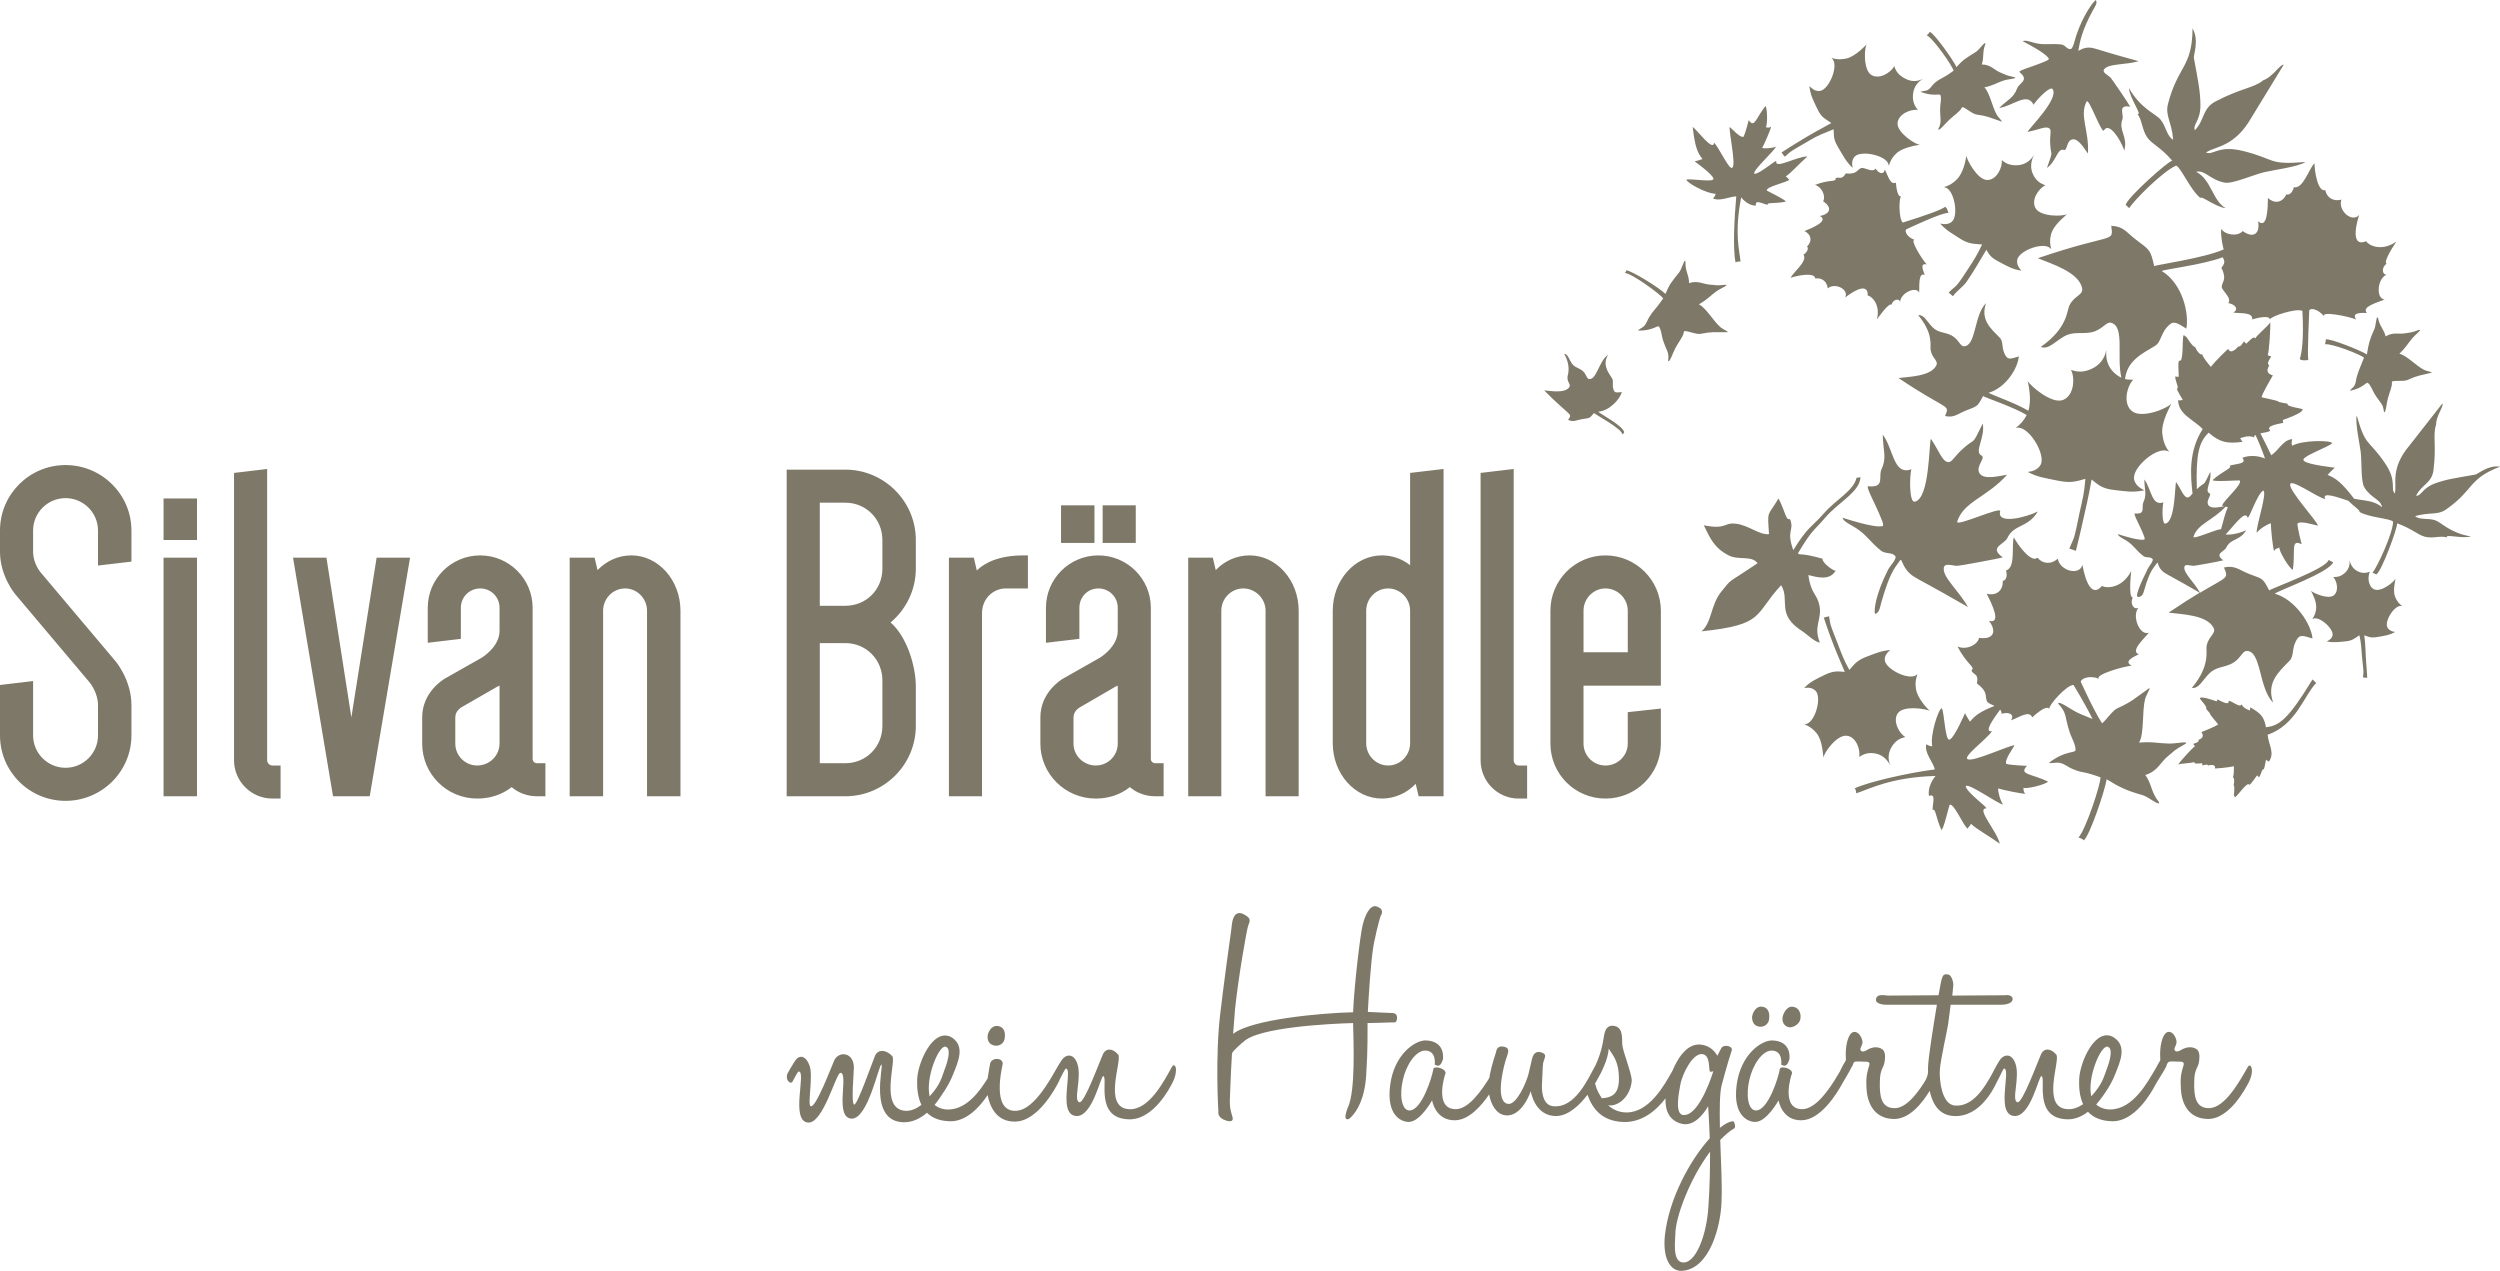 <?xml version="1.0" encoding="UTF-8" standalone="no"?>
<!-- Created with Inkscape (http://www.inkscape.org/) -->

<svg
     xmlns:dc="http://purl.org/dc/elements/1.1/"
     xmlns:cc="http://creativecommons.org/ns#"
     xmlns:rdf="http://www.w3.org/1999/02/22-rdf-syntax-ns#"
     xmlns:svg="http://www.w3.org/2000/svg"
     xmlns="http://www.w3.org/2000/svg"
     version="1.1"
     width="240"
     height="122"
     id="svg3573">
    <defs
         id="defs3575" />
    <g
         transform="translate(0,-930.362)"
         id="layer1">
        <path
             d="m 201.201,930.362 c -0.259,0.148 -1.244,1.497 -1.888,3.425 -0.096,0.273 -0.284,1.258 -0.535,1.288 -0.369,0.036 -0.477,-0.383 -0.881,-0.44 -0.994,-0.121 -1.582,0.072 -2.454,-0.126 -0.48,-0.108 -1.017,-0.343 -1.259,-0.189 2.107,1.097 2.364,1.484 2.486,1.634 0.135,0.168 -0.51,0.366 -0.913,0.534 -0.743,0.299 -2.139,0.685 -1.857,0.817 0.933,0.782 -0.038,0.983 -0.252,1.54 -0.349,0.924 -0.865,1.043 -1.731,1.885 1.344,-0.197 2.707,-1.572 3.304,-0.314 0.374,-0.573 1.6,-1.819 1.825,-1.508 0.672,0.93 -2.373,3.88 -2.392,4.116 1.142,-0.226 1.794,-0.611 2.108,-0.314 0.213,0.202 -0.005,0.571 0.063,1.571 0.069,1.156 0.32,0.388 -0.315,2.199 0.88,-0.598 1.012,-1.932 1.605,-1.728 0.369,0.134 0.233,-0.862 0.818,-1.005 0.624,-0.153 1.25,1.052 1.51,1.351 0.133,-2.198 -0.851,-3.637 -0.126,-4.996 0.22,-0.364 1.476,3.224 1.668,2.765 0.502,-0.838 1.61,0.936 1.951,1.948 0.351,-1.392 -0.574,-1.896 -0.189,-2.985 0.184,-0.511 -0.511,-1.442 0.755,-1.225 -0.155,-0.312 -1.775,-2.683 -1.888,-2.796 -0.284,-0.27 -0.86,-0.496 -0.598,-0.817 0.453,-0.539 1.919,-0.376 3.304,-0.754 -3.377,-0.919 -3.83,-1.134 -4.374,-1.257 -1.023,-0.23 -1.455,0.439 -1.416,0.189 0.122,-0.768 0.364,-1.976 1.416,-3.865 0.175,-0.324 0.442,-0.64 0.252,-0.943 z m 9.283,2.733 c -0.025,3.77 -1.42,3.58 -2.36,7.258 -0.284,1.103 0.365,1.723 0.503,3.425 -0.617,-0.318 -0.673,-1.291 -1.227,-1.948 -0.471,-0.557 -1.891,-1.024 -3.021,-3.016 0.044,0.943 1.337,2.683 0.818,2.482 0.492,0.684 0.413,1.497 0.944,2.262 0.503,0.701 1.279,0.915 2.392,2.231 -0.38,0.03 -4.314,3.535 -4.468,4.242 l 0.346,0.314 c 0.332,-0.628 3.216,-3.552 4.5,-4.084 0.443,0.146 1.373,2.356 2.329,3.11 0.054,-0.275 1.474,0.876 2.423,0.974 -1.244,-0.685 -1.374,-2.752 -2.832,-3.487 0.865,-0.207 1.333,0.777 2.738,1.037 0.756,0.142 2.701,-0.74 3.808,-1.005 0.546,-0.142 3.427,-0.548 3.933,-0.974 -3.648,0.3 -2.799,-0.278 -6.01,-1.068 -2.397,-0.578 -2.827,0.466 -3.524,0.157 0.887,-0.63 2.725,-0.452 4.405,-3.425 l 3.052,-4.996 c -0.302,-0.119 -1.047,1.178 -1.951,1.477 -0.896,0.753 -2.131,0.749 -4.594,2.042 -1.295,0.689 -1.021,1.782 -1.982,2.765 -0.219,-0.567 0.544,-0.899 0.535,-2.419 -0.013,-1.347 -0.21,-2.25 -0.629,-4.524 -0.053,-0.27 0.53,-1.709 -0.126,-2.828 z m -25.237,0.314 c 0.009,0.096 -0.283,0.346 -0.283,0.346 0.608,0.248 2.507,2.994 2.58,3.393 -1.116,0.829 -1.163,0.641 -1.794,1.162 -0.292,0.23 -0.365,0.51 -0.692,0.691 -0.219,0.123 -0.695,0.097 -0.661,0.189 1.257,0.471 1.811,0.119 1.888,0.314 0.122,0.324 -0.032,0.891 -0.032,1.225 -0.024,1.106 0.201,1.279 -0.189,2.042 0.092,0.215 0.697,-0.578 1.101,-0.943 0.464,-0.424 1.033,-0.794 1.164,-1.131 0.096,-0.241 0.953,0.601 1.416,0.66 1.111,0.151 1.246,0.293 2.36,0.66 0.264,0.108 -0.258,-0.368 -0.409,-0.628 -0.433,-0.733 -0.69,-2.16 -1.196,-2.639 0.879,-0.183 1.133,-0.422 1.857,-0.66 0.386,-0.136 1.403,-0.187 1.038,-0.314 -0.984,-0.224 -0.782,-0.226 -1.259,-0.408 -0.733,-0.279 -0.975,-0.804 -1.888,-0.817 0.249,-0.736 0.029,-1.161 0.346,-1.948 0.039,-0.406 -0.568,0.523 -0.881,0.723 -0.958,0.617 -1.212,0.705 -1.888,1.477 -0.295,-0.64 -2.125,-3.241 -2.58,-3.393 z m -6.01,1.163 c -0.015,0.01 -1.074,1.223 -2.014,1.414 -0.517,0.101 -0.909,0.099 -1.416,-0.063 0.831,0.552 -0.213,3.123 -1.133,3.173 -0.404,0.032 -0.689,-0.181 -0.975,-0.471 0.102,0.878 0.368,1.361 0.755,2.168 0.413,0.895 0.759,0.945 1.353,1.382 -1.257,0.691 -2.011,1.098 -3.241,1.854 -0.59,0.368 -0.963,0.592 -1.542,0.974 l 0.315,0.408 c 0.802,-0.701 0.334,-0.367 2.329,-1.54 0.914,-0.554 1.381,-0.685 2.36,-1.1 0.035,0.847 -0.001,1.007 0.503,1.854 0.467,0.769 0.678,1.242 1.322,1.854 -0.079,-0.407 -0.082,-0.754 0.189,-1.068 0.571,-0.695 3.304,-0.103 3.273,0.88 0.172,-0.495 0.34,-0.836 0.724,-1.194 0.687,-0.657 2.315,-0.838 2.329,-0.848 -0.316,0.116 -2.239,-1.098 -2.203,-2.042 0.047,-0.907 1.291,-1.398 1.951,-1.288 -0.374,-0.457 -0.508,-0.885 -0.472,-1.445 0.055,-0.701 0.385,-1.219 1.007,-1.571 -0.634,0.338 -1.194,0.314 -1.825,-0.032 -0.516,-0.283 -0.806,-0.612 -0.975,-1.163 -0.306,0.597 -1.424,1.335 -2.203,0.848 -0.814,-0.501 -0.677,-2.78 -0.409,-2.985 z m -9.755,5.97 c -0.915,1.152 -1.055,2.178 -1.605,1.351 0,0 -0.31,1.252 -0.503,1.602 -0.336,0.116 -1.103,-0.782 -1.322,-0.943 -0.084,0.431 0.583,3.475 0.283,3.865 -0.262,0.496 -1.3,-1.927 -1.794,-2.356 -0.057,0.927 -1.678,-1.296 -2.045,-1.508 0.23,1.978 0.469,2.464 0.944,3.079 -0.249,0.073 -0.476,0.167 -0.755,0.22 0,0 1.736,1.253 1.794,1.634 0.219,0.449 -2.258,-0.023 -2.58,0.126 -0.029,0.251 1.883,1.347 2.801,1.351 -0.044,0.232 -0.096,0.254 -0.252,0.44 0.624,0.327 1.604,-0.176 2.234,-0.189 -0.188,2.066 -0.347,5.126 -0.063,6.347 0.097,-0.108 0.472,-0.094 0.472,-0.094 -0.096,-1.081 -0.614,-2.671 0.063,-6.158 0.696,0.878 1.416,0.785 1.416,0.785 -0.098,-0.623 0.585,-0.177 1.133,-0.063 -0.12,-0.285 0.682,-0.078 1.731,-0.314 -0.03,-0.19 -1.604,-0.924 -1.825,-1.068 -0.058,-0.38 1.846,-0.735 2.171,-1.037 -0.126,-0.083 -0.218,-0.248 -0.346,-0.314 0.514,-0.331 1.261,-1.196 2.077,-1.917 -1.037,-10e-4 -3.13,1.253 -2.989,0.471 0.064,-0.264 -1.606,1.252 -2.108,1.194 -0.204,-0.312 1.945,-2.199 2.077,-2.608 -0.36,0.162 -1.109,0.201 -1.322,0.126 0.213,-0.366 0.843,-1.84 0.85,-2.042 -0.204,0.146 -0.317,0.068 -0.503,0.063 0.181,-0.251 0.152,-1.866 -0.032,-2.042 z m 25.772,4.713 c -0.36,0.592 -0.92,0.946 -1.636,0.974 -0.569,0.014 -0.998,-0.107 -1.447,-0.503 0.082,0.672 -0.459,1.907 -1.385,1.917 -0.962,0 -1.977,-1.963 -2.014,-2.325 -0.055,0.332 -0.25,1.625 -0.944,2.294 -0.38,0.376 -0.717,0.567 -1.227,0.723 0.999,0.007 1.484,2.78 0.755,3.33 -0.331,0.26 -0.75,0.246 -1.101,0.157 0.597,0.674 1.091,0.91 1.857,1.414 0.837,0.545 1.312,0.528 2.171,0.597 -0.461,0.974 -0.813,1.548 -1.416,2.451 -1.273,1.973 -1.047,1.385 -1.794,2.168 l 0.409,0.346 c 0.412,-0.571 0.957,-0.862 1.353,-1.445 0.818,-1.214 1.104,-1.771 1.857,-3.016 0.257,0.413 0.335,0.708 1.227,1.163 0.807,0.426 1.252,0.708 2.14,0.848 -0.279,-0.303 -0.456,-0.601 -0.409,-1.005 0.089,-0.932 2.748,-1.9 3.273,-1.037 -0.141,-0.523 -0.152,-0.894 -0.032,-1.414 0.234,-0.945 1.334,-1.729 1.542,-1.979 -0.379,0.241 -2.543,0.28 -3.021,-0.566 -0.462,-0.808 0.323,-1.913 0.944,-2.199 -0.551,-0.194 -0.896,-0.471 -1.164,-1.005 -0.327,-0.651 -0.224,-1.302 0.063,-1.885 z m 26.936,0.785 c -0.505,0.452 -1.086,2.505 -1.982,2.294 -0.066,0.358 -0.365,0.816 -0.724,0.691 -0.39,0.855 -1.189,0.892 -1.762,0.346 -0.013,0.959 -0.054,3.041 -0.944,2.231 0.204,1.18 -0.428,1.697 -1.479,0.943 -0.487,0.554 -1.667,0.386 -2.077,-0.22 -0.013,1.034 0.165,1.622 0.252,1.979 -1.746,0.807 -6.386,1.47 -6.671,1.602 -0.366,-1.633 -0.457,-1.547 -1.762,-2.545 -0.94,-0.725 -1.194,-1.276 -2.36,-1.32 0.21,1.697 0.278,0.611 -7.049,3.11 1.371,0.558 3.92,1.346 4.248,2.859 0.151,0.706 -0.755,0.699 -1.227,1.697 -0.235,0.517 -0.175,2.17 -2.738,3.959 0.707,0.292 1.307,-0.469 2.234,-1.005 0.915,-0.524 1.665,-0.192 2.675,-0.408 0.979,-0.222 1.38,-1.027 1.825,-0.911 1.367,0.348 0.515,3.245 1.007,5.278 -0.232,-0.105 -0.436,-0.236 -0.661,-0.44 -0.677,-0.612 -0.861,-1.42 -0.787,-2.231 -0.152,0.852 -0.657,1.498 -1.479,1.854 -0.66,0.275 -1.217,0.322 -1.919,0.063 0.403,0.745 0.321,2.463 -0.755,2.891 -1.119,0.437 -3.197,-1.416 -3.398,-1.822 0.081,0.382 0.41,1.786 0.063,2.859 -1.296,-0.779 -3.703,-1.585 -3.808,-1.728 1.636,-0.469 2.799,-2.335 2.895,-3.487 -0.515,0.142 -0.95,0.364 -1.196,0.032 -0.536,-0.734 -0.227,-1.415 -0.629,-1.822 -0.86,-0.884 -1.883,-1.71 -1.322,-3.33 -1.181,1.179 -0.936,4.164 -2.14,4.147 -0.346,-0.005 -0.505,-0.689 -1.164,-1.037 -0.683,-0.352 -1.273,-0.231 -1.825,-0.785 -0.566,-0.566 -0.817,-1.234 -1.385,-1.163 1.494,1.781 1.124,2.946 1.196,3.362 0.143,0.809 0.782,1 0.535,1.477 -0.53,1.024 -2.526,1.057 -3.619,1.194 4.779,3.215 4.948,2.465 4.468,3.645 0.845,0.192 1.138,-0.165 1.951,-0.503 1.133,-0.462 1.119,-0.312 1.699,-1.414 0.167,0.141 2.934,1.056 4.185,1.822 -0.26,0.521 -0.59,0.882 -1.07,1.257 1.171,-0.44 2.991,2.578 2.392,3.55 -0.271,0.454 -0.779,0.606 -1.227,0.66 1.001,0.519 1.683,0.576 2.801,0.817 1.226,0.253 1.704,0.15 2.738,-0.157 -0.092,1.346 -0.277,1.974 -0.566,3.299 -0.589,2.878 -0.464,2.142 -0.975,3.393 l 0.629,0.22 c 0.22,-0.85 0.336,-1.375 0.535,-2.231 0.398,-1.79 0.662,-2.826 0.975,-4.619 0.486,0.364 0.89,0.878 2.14,1.005 1.129,0.131 1.826,0.269 2.926,0.032 -0.469,-0.226 -0.846,-0.508 -0.975,-1.005 -0.321,-1.122 2.359,-3.438 3.367,-2.671 -0.405,-0.543 -0.571,-1.002 -0.661,-1.665 -0.161,-1.206 0.72,-2.596 0.85,-2.985 -0.332,0.455 -2.837,1.492 -3.776,0.723 -0.908,-0.734 -0.464,-2.402 0.126,-3.016 -0.292,0.01 -0.545,-6.1e-4 -0.787,-0.063 0.2,-1.737 1.603,-2.424 2.864,-3.173 0.666,-0.386 0.521,-1.34 1.479,-2.105 0.432,-0.347 0.926,0.077 1.542,0.44 0.282,-1.527 -0.403,-4.347 -2.36,-5.53 0.196,-0.157 3.944,-0.594 5.853,-1.32 0.094,0.242 0.347,0.458 -0.126,1.005 0.566,1.166 0.059,1.305 0.032,1.822 -0.023,0.361 1.018,1.076 0.629,1.571 0.681,0.128 1.036,0.598 0.472,0.911 0.778,0.109 1.894,-0.058 1.825,0.66 0,0 1.645,-0.522 1.699,0 0.044,-0.299 2.578,-1.124 3.115,-0.817 0.162,2.819 -0.086,4.162 -0.252,4.619 0.177,0.202 0.818,0.094 0.818,0.094 -0.104,-0.515 0.094,-4.776 0.094,-4.776 0.183,-0.256 0.842,-0.101 1.416,0.566 -0.253,-0.501 2.31,0.004 3.084,0.314 -0.433,-0.645 0.357,-0.636 1.038,-0.628 -0.594,-0.606 1.155,-1.036 1.699,-1.288 -0.858,-0.07 -0.716,-2 0.189,-2.388 -0.48,0.013 -0.483,-0.744 0,-1.037 -0.398,-0.185 0.944,-2.136 0.944,-2.136 -1.554,1.078 -2.801,0.249 -2.895,-0.032 -1.269,0.523 -1.173,-0.943 -0.692,-2.514 -0.67,0.77 -2.054,-0.422 -1.699,-1.477 -0.785,0.211 -1.411,-0.21 -1.542,-0.911 -0.743,0.211 -1.045,-1.918 -1.038,-2.576 z m -43.425,0.44 c -0.051,-0.004 -0.091,0.016 -0.126,0.032 -0.403,0.175 -0.359,0.603 -1.447,0.503 -0.394,0.714 -0.719,0.244 -0.975,0.471 0.047,0.397 -0.519,0.058 -1.982,0.628 0.6,0.146 1.081,1.022 0.787,1.571 0.909,0.606 0.68,1.224 -0.315,1.414 0.905,0.461 -0.725,1.151 -1.479,1.445 0.603,0.289 0.813,0.914 0.252,1.477 0.206,0.246 -0.082,0.628 -0.346,0.785 0.434,0.645 -1.02,1.698 -1.227,2.231 0.519,-0.202 2.306,-0.586 2.36,0.063 0.594,-0.106 1.128,0.261 1.196,0.943 0.728,-0.593 2.078,0.122 1.668,0.88 1.1,-0.846 2.21,-1.343 2.171,-0.189 0.25,-0.008 1.274,0.748 0.881,2.294 0,0 1.152,-1.673 1.416,-1.414 0.088,-0.468 0.686,-0.667 0.818,-0.283 0.039,-0.831 1.513,-1.537 1.825,-0.88 0.039,-0.504 -0.12,-1.983 0.535,-1.697 -0.206,-0.533 -0.452,-1.155 0.189,-1.005 -0.477,-0.522 -1.636,-2.407 -1.164,-2.356 -0.697,-0.253 -0.969,-0.785 -0.818,-1.005 0,0 3.586,-1.713 4.059,-1.571 0,0 -0.102,-0.517 -0.315,-0.597 -0.313,0.266 -1.779,0.801 -4.059,1.508 -0.402,-0.332 -0.383,-2.39 -0.157,-2.514 -0.428,0.112 -0.503,-1.32 -0.503,-1.32 -0.548,0.268 -0.754,-0.676 -1.07,-1.257 -0.081,0.537 -0.578,0.405 -0.881,-0.094 -0.242,0.396 -0.934,-0.038 -1.29,-0.063 z m -16.992,8.923 c -0.119,-0.055 -0.356,0.837 -0.566,1.1 -0.731,0.926 -0.919,1.091 -1.322,2.074 -0.505,-0.527 -3.279,-2.266 -3.776,-2.262 0.04,0.092 -0.126,0.251 -0.126,0.251 0.681,0.04 3.475,2.082 3.682,2.451 -0.817,1.186 -0.881,1.037 -1.322,1.759 -0.21,0.323 -0.243,0.593 -0.503,0.88 -0.175,0.195 -0.631,0.361 -0.566,0.44 1.392,0.04 1.841,-0.543 1.982,-0.377 0.229,0.275 0.267,0.927 0.378,1.257 0.351,1.092 0.628,1.164 0.503,2.042 0.16,0.181 0.451,-0.797 0.724,-1.288 0.315,-0.572 0.772,-1.135 0.787,-1.508 0.013,-0.269 1.132,0.285 1.605,0.189 1.14,-0.224 1.333,-0.145 2.549,-0.157 0.296,0.018 -0.394,-0.268 -0.629,-0.471 -0.672,-0.573 -1.417,-1.899 -2.077,-2.199 0.799,-0.474 1.007,-0.749 1.636,-1.225 0.335,-0.261 1.313,-0.659 0.913,-0.66 -1.04,0.111 -0.824,0.019 -1.353,0 -0.812,-0.029 -1.244,-0.45 -2.14,-0.157 -0.006,-0.804 -0.391,-1.165 -0.346,-2.042 -0.011,-0.051 -0.015,-0.086 -0.032,-0.094 z m 66.459,5.435 c -0.122,-0.025 -0.152,0.814 -0.283,1.1 -0.463,1 -0.575,1.47 -0.724,2.451 -0.576,-0.368 -3.512,-1.556 -3.965,-1.445 0.058,0.075 -0.063,0.471 -0.063,0.471 0.627,-0.112 3.478,0.999 3.745,1.288 -0.481,1.257 -0.419,0.975 -0.661,1.728 -0.12,0.339 -0.079,0.626 -0.252,0.943 -0.117,0.215 -0.486,0.444 -0.409,0.503 1.273,-0.27 1.534,-0.873 1.699,-0.754 0.268,0.202 0.457,0.763 0.629,1.037 0.559,0.914 0.832,0.933 0.913,1.759 0.184,0.128 0.238,-0.813 0.378,-1.32 0.16,-0.587 0.446,-1.196 0.378,-1.54 -0.047,-0.246 1.104,-0.028 1.51,-0.22 0.987,-0.451 1.164,-0.413 2.266,-0.691 0.272,-0.048 -0.436,-0.148 -0.692,-0.283 -0.736,-0.373 -1.695,-1.41 -2.36,-1.54 0.622,-0.606 0.759,-0.909 1.227,-1.477 0.247,-0.313 1.026,-0.902 0.661,-0.817 -0.92,0.328 -0.744,0.217 -1.227,0.314 -0.745,0.152 -1.232,-0.148 -1.982,0.314 -0.179,-0.731 -0.574,-0.954 -0.724,-1.759 -0.022,-0.044 -0.045,-0.059 -0.063,-0.063 z m -10.29,0.471 c -0.192,0.351 -1.374,1.292 -1.416,1.54 -0.195,-0.23 -0.43,0.082 -0.881,0.503 -0.092,-0.06 -0.15,-0.122 -0.22,-0.22 -0.355,0.559 -0.491,0.527 -0.535,0.471 -0.084,0.129 -0.762,0.86 -0.975,0.251 -0.086,0.05 -1.264,1.174 -1.668,1.728 -0.258,-0.295 -0.74,-0.868 -0.85,-1.225 -0.107,0.166 -0.524,-0.29 -0.661,-0.691 -0.188,0.09 -0.85,-0.974 -0.85,-0.974 -0.072,0.032 -0.172,-0.158 -0.252,-0.157 -0.191,0.298 0.049,2.711 -0.441,2.451 -0.132,0.126 -0.036,1.092 -0.032,1.54 0,0 -0.223,0.029 -0.315,-0.032 -0.135,0.205 0.441,1.284 0.126,1.162 0.011,0.19 0.598,1.131 0.598,1.131 -0.145,-0.064 -0.366,0.089 -0.472,-0.032 0.02,1.401 1.445,1.849 2.36,2.796 -1.343,2.108 -1.183,4.304 -0.975,6.189 -0.208,0.242 -0.312,0.383 -0.472,0.377 -0.37,-0.01 -0.548,-0.641 -1.101,-1.477 -0.131,0.157 -0.062,3.837 -1.038,3.99 -0.323,0.051 -0.313,-1.465 -0.189,-2.042 -1.133,0.398 -1.132,-1.259 -1.825,-2.199 0.01,1.038 0.261,1.426 -0.094,2.199 -0.211,0.468 0.256,1.165 -0.787,1.068 -0.252,-0.092 0.36,0.999 0.629,1.634 0.138,0.348 0.405,0.86 0.22,0.88 -0.166,0.015 -0.568,0.087 -2.517,-0.534 0.054,0.241 0.525,0.435 0.881,0.66 0.649,0.415 0.885,0.924 1.573,1.445 0.279,0.211 0.677,0.033 0.881,0.283 0.132,0.171 -0.335,0.686 -0.441,0.911 -0.793,1.563 -1.231,2.723 -0.975,2.733 0.475,0.018 0.54,-0.386 0.629,-0.691 0.52,-1.788 0.831,-2.035 1.227,-2.576 0.13,-0.175 -0.005,0.49 0.755,0.974 0.4,0.253 0.81,0.43 3.336,1.885 -0.777,0.463 -1.718,1.059 -2.989,1.917 1.308,0.163 3.677,0.221 4.311,1.445 0.296,0.572 -0.488,0.79 -0.661,1.759 -0.083,0.499 0.37,1.888 -1.416,4.022 0.677,0.087 0.992,-0.701 1.668,-1.382 0.662,-0.662 1.385,-0.552 2.203,-0.974 0.788,-0.418 0.972,-1.189 1.385,-1.194 1.44,-0.021 1.133,3.553 2.549,4.964 -0.675,-1.939 0.548,-2.963 1.573,-4.022 0.483,-0.488 0.145,-1.286 0.787,-2.168 0.289,-0.397 0.803,-0.137 1.416,0.032 -0.113,-1.381 -1.66,-3.745 -3.619,-4.304 0.171,-0.235 5.26,-2.036 5.601,-3.016 l -0.441,-0.22 c -0.174,0.826 -5.432,2.706 -5.696,2.922 -0.69,-1.318 -0.629,-1.051 -1.982,-1.602 -0.975,-0.406 -1.351,-0.828 -2.36,-0.597 0.445,1.095 0.397,0.817 -2.297,2.419 -0.608,-1.056 -1.566,-1.857 -1.51,-2.451 0.036,-0.356 0.54,-0.136 0.881,-0.126 0.135,0 2.578,-0.44 2.864,-0.534 -0.901,-0.641 0.081,-0.803 0.283,-1.225 0.43,-0.895 1.28,-0.61 1.919,-1.665 -0.541,0.264 -1.457,0.486 -1.982,0.408 0.918,-0.965 1.856,-2.34 2.108,-1.634 0.093,0.322 0.939,-2.33 1.51,-2.576 0.405,0.211 -0.739,3.537 -0.629,4.053 0.282,-0.395 1.079,-0.865 1.353,-0.911 -0.004,0.52 0.198,2.451 0.315,2.671 0.127,-0.28 0.303,-0.238 0.503,-0.346 -0.04,0.378 0.987,2.062 1.29,2.136 0.272,-1.786 -0.244,-2.997 0.85,-2.451 0,0 -0.4,-1.489 -0.409,-1.979 0.288,-0.329 1.65,0.151 1.982,0.189 -0.174,-0.513 -2.757,-3.328 -2.675,-3.927 -0.026,-0.689 2.574,1.225 3.367,1.382 -0.367,-0.74 1.139,-0.194 2.203,0.157 0.527,0.522 1.22,0.975 1.07,1.068 0.905,0.547 2.987,0.628 3.241,0.943 -0.044,1.209 -1.571,4.436 -1.982,4.901 l 0.378,0.157 c 0.53,-0.341 2.073,-4.583 1.982,-4.901 1.411,0.503 1.95,1.09 2.675,1.288 0.787,0.199 1.431,-0.127 2.14,0.063 -0.321,-0.357 1.483,0.156 2.266,-0.094 -1.969,-0.315 -2.803,-1.327 -3.398,-1.54 -0.706,-0.253 -1.505,-0.004 -1.951,-0.408 1.429,-0.408 2.142,-0.063 2.958,-0.628 2.712,-1.886 2.122,-2.948 5.192,-4.116 -1.113,-0.194 -2.121,0.715 -2.36,0.754 -1.984,0.353 -2.769,0.447 -3.87,0.848 -1.244,0.455 -1.296,1.198 -1.825,1.194 0.511,-1.082 1.5,-1.186 1.668,-2.451 0.306,-2.398 -0.089,-3.41 0.252,-4.367 -0.029,-0.827 0.789,-1.832 0.598,-2.042 l -3.147,4.022 c -1.914,2.271 -1.171,3.707 -1.416,4.619 -0.463,-0.471 0.261,-1.149 -0.944,-2.922 -1.622,-2.37 -1.84,-1.497 -2.706,-4.556 -0.193,0.544 0.329,3 0.378,3.487 0.118,0.979 0,2.821 0.346,3.393 0.642,1.063 1.605,1.149 1.699,1.917 -0.726,-0.669 -1.782,-0.633 -2.675,-0.817 -1.2,-1.568 -1.745,-1.958 -2.549,-2.294 0.216,-0.227 0.429,-0.466 0.692,-0.691 0,0 -2.663,-0.29 -2.958,-0.66 -0.51,-0.346 2.453,-1.34 2.706,-1.697 -0.122,-0.287 -2.857,-0.304 -3.839,0.251 -0.094,-0.273 -0.053,-0.334 0,-0.628 -0.865,0.034 -1.348,1.141 -2.014,1.54 -0.291,-0.632 -0.659,-1.356 -1.038,-2.105 0.409,-0.079 0.869,-0.122 0.944,-0.283 -0.48,-0.437 0.772,-0.615 1.259,-0.723 -0.021,-0.092 -0.072,-0.178 -0.032,-0.283 0,0 1.882,-0.618 1.888,-1.005 -0.122,-0.131 -1.557,-0.236 -1.447,-0.534 -0.111,-0.07 -0.984,-0.14 -0.913,-0.251 -0.093,-0.059 -1.573,-0.377 -1.573,-0.377 -0.072,-0.175 1.07,-2.105 1.07,-2.105 -0.735,-0.205 -0.514,-0.635 -0.346,-0.974 -0.151,-0.096 -0.227,-0.199 0.189,-0.848 -0.135,-0.035 -0.234,-0.054 -0.346,-0.126 0.144,-0.184 0.297,-2.728 0.252,-3.142 z m -67.78,3.016 c 0.705,1.297 0.322,1.994 0.315,2.262 -0.013,0.523 0.373,0.706 0.157,0.974 -0.458,0.571 -1.695,0.334 -2.392,0.283 2.569,2.6 2.744,2.153 2.297,2.828 0.501,0.225 0.74,0.046 1.29,-0.063 0.764,-0.146 0.697,0.016 1.196,-0.597 0.112,0.141 2.831,1.585 2.706,2.074 l 0.189,-0.189 c 0.044,-0.584 -2.422,-1.873 -2.486,-2.011 1.079,-0.088 2.063,-1.178 2.266,-1.885 -0.339,0.024 -0.646,0.112 -0.755,-0.126 -0.242,-0.525 0.011,-0.89 -0.189,-1.194 -0.424,-0.659 -0.93,-1.323 -0.378,-2.262 -0.885,0.587 -1.11,2.486 -1.857,2.325 -0.215,-0.046 -0.23,-0.486 -0.598,-0.785 -0.379,-0.307 -0.764,-0.309 -1.038,-0.723 -0.279,-0.425 -0.365,-0.885 -0.724,-0.911 z m 40.184,6.692 c -1.099,2.257 -0.66,1.322 -1.794,2.325 -0.994,0.86 -1.123,1.392 -1.51,1.382 -0.564,-0.019 -0.826,-0.963 -1.668,-2.231 -0.203,0.238 -0.089,5.8 -1.573,6.032 -0.496,0.078 -0.506,-2.238 -0.315,-3.11 -1.723,0.607 -1.687,-1.901 -2.738,-3.33 0.013,1.578 0.415,2.157 -0.126,3.33 -0.321,0.711 0.357,1.778 -1.227,1.634 -0.384,-0.138 0.537,1.517 0.944,2.482 0.214,0.528 0.626,1.321 0.346,1.351 -0.25,0.023 -0.846,0.126 -3.808,-0.817 0.082,0.364 0.78,0.662 1.322,1.005 0.988,0.628 1.363,1.356 2.392,2.168 0.422,0.322 1.045,0.122 1.353,0.503 0.2,0.256 -0.527,0.979 -0.692,1.32 -1.201,2.377 -1.357,3.866 -1.259,4.242 0.456,-0.101 0.492,-0.7 0.629,-1.163 0.79,-2.718 1.191,-3.168 1.794,-3.99 0.196,-0.268 0.166,0.836 1.322,1.571 0.616,0.391 1.227,0.637 5.192,2.922 -0.923,-1.631 -2.414,-2.825 -2.329,-3.739 0.055,-0.542 0.775,-0.233 1.29,-0.22 0.208,10e-4 3.943,-0.675 4.374,-0.817 -1.369,-0.975 0.133,-1.212 0.441,-1.854 0.657,-1.361 1.956,-0.938 2.926,-2.545 -1.257,0.615 -3.936,1.238 -3.619,0 0.25,-0.599 -4.259,1.516 -4.122,0.974 0.597,-1.924 2.861,-2.34 4.783,-4.493 -0.52,0.036 -2.21,0.562 -2.643,-0.157 -0.405,-0.677 0.653,-1.478 0.189,-1.697 -0.736,-0.361 0.381,-1.713 0.126,-3.079 z m 21.681,0.88 c 1.091,0.955 1.813,1.075 3.273,0.88 -0.112,-0.07 -0.154,-0.256 -0.252,-0.346 0,0 0.89,-0.359 1.353,-0.063 -0.036,-0.128 0.025,-0.183 0.126,-0.251 0.314,0.668 0.62,1.409 0.913,2.262 -1.283,-0.511 -2.171,-0.063 -2.171,-0.063 0.485,0.605 -0.573,0.542 -1.227,0.754 0.303,0.234 -0.665,0.493 -1.636,1.382 0.147,0.186 2.286,0.011 2.612,0.032 0.293,0.371 -1.541,1.899 -1.699,2.419 0.061,0.004 0.126,0.04 0.189,0.063 -0.444,0.073 -1.26,0.291 -1.51,-0.126 -0.267,-0.445 0.402,-0.988 0.094,-1.131 -0.483,-0.239 0.262,-1.144 0.094,-2.042 -0.725,1.487 -0.415,0.88 -1.164,1.54 -0.052,0.045 -0.08,0.083 -0.126,0.126 -0.099,-3.381 0.191,-4.51 1.133,-5.435 z M 6.293,975.008 c -3.476,0 -6.293,2.814 -6.293,6.284 l 0,2.042 c 0,2.295 1.387,3.979 1.447,4.053 l 7.206,8.546 c 0.007,0.01 0.755,0.966 0.755,2.105 l 0,2.922 c 0,1.716 -1.398,3.11 -3.115,3.11 -1.717,0 -3.115,-1.395 -3.115,-3.11 l 0,-5.216 -3.178,0.377 0,4.839 c 0,3.472 2.817,6.284 6.293,6.284 3.477,0 6.325,-2.811 6.325,-6.284 l 0,-2.922 c 0,-2.34 -1.449,-4.106 -1.51,-4.179 l -7.206,-8.546 c -0.006,-0.009 -0.724,-0.836 -0.724,-1.979 l 0,-2.042 c 0,-1.714 1.398,-3.11 3.115,-3.11 1.717,0 3.115,1.396 3.115,3.11 l 0,3.362 3.21,-0.377 0,-2.985 c 0,-3.47 -2.848,-6.284 -6.325,-6.284 z m 19.352,0.377 -3.178,0.377 0,27.586 c 0,2.025 1.653,3.676 3.682,3.676 l 0.787,0 0,-3.173 -0.787,0 c -0.269,0 -0.503,-0.235 -0.503,-0.503 l 0,-27.963 z m 112.936,0 -3.21,0.377 0,8.86 c -0.779,-0.617 -1.724,-0.943 -2.706,-0.943 -2.603,0 -4.72,2.388 -4.72,5.31 l 0,12.725 c 0,2.923 2.117,5.31 4.72,5.31 1.212,0 2.38,-0.509 3.241,-1.414 l 0.283,1.194 2.392,0 0,-31.419 z m 6.734,0 -3.178,0.377 0,27.586 c 0,2.025 1.624,3.676 3.65,3.676 l 0.818,0 0,-3.173 -0.818,0 c -0.268,0 -0.472,-0.235 -0.472,-0.503 l 0,-27.963 z m -69.794,0.063 0,31.356 5.633,0 c 3.724,0 6.765,-3.035 6.765,-6.755 l 0,-3.802 c 0,-1.974 -0.881,-4.801 -2.423,-6.127 1.522,-1.281 2.423,-3.165 2.423,-5.153 l 0,-2.765 c 0,-3.72 -3.041,-6.755 -6.765,-6.755 l -5.633,0 z m 103.086,0.723 -0.378,0.063 c -0.282,1.24 -1.964,2.069 -3.147,3.425 -1.157,1.317 -1.512,1.218 -2.926,3.519 -0.714,-1.983 0.135,-1.852 -0.315,-2.985 -0.417,0.153 -0.437,-0.706 -1.101,-1.979 -1.069,1.791 -1.08,1.053 -0.913,3.425 -0.959,0.097 -1.936,-0.861 -3.21,-1.005 -1.163,-0.123 -0.852,0.589 -3.052,0.157 0.636,1.31 1.016,2.18 2.392,2.891 0.952,0.496 2.213,-0.032 2.769,0.754 -3.132,2.101 -2.397,1.405 -3.461,2.702 -1.054,1.271 -0.911,2.977 -1.919,3.833 6.145,-0.641 5.008,-1.611 7.647,-4.43 0.887,1.484 -0.54,2.787 2.045,4.43 0.345,0.202 1.232,1.083 1.668,1.068 -0.642,-1.577 0.216,-2.193 -0.032,-3.519 -0.232,-1.188 -0.817,-1.064 -1.07,-2.953 0.691,0.157 2.006,0.621 2.612,-0.408 -0.312,-0.043 -1.294,-0.779 -1.259,-1.163 -2.186,-0.612 -2.087,-0.293 -2.36,-0.503 1.393,-2.341 1.499,-2.12 2.643,-3.456 1.255,-1.467 3.296,-2.434 3.367,-3.865 z m -162.905,2.042 0,3.99 3.21,0 0,-3.99 -3.21,0 z m 62.997,0.408 2.454,0 c 2,0 3.556,1.585 3.556,3.582 l 0,2.765 c 0,1.998 -1.556,3.55 -3.556,3.55 l -2.454,0 0,-9.897 z m 23.16,0.251 0,3.613 3.21,0 0,-3.613 -3.21,0 z m 3.996,0 0,3.613 3.178,0 0,-3.613 -3.178,0 z m 107.806,0.126 c 0.074,0.026 0.151,0.066 0.22,0.063 -0.235,0.455 -0.428,1.251 -0.661,2.105 -0.458,-0.003 -2.721,1.035 -2.643,0.723 0.386,-1.244 1.833,-1.535 3.084,-2.891 z m -20.328,2.953 c -0.261,0.686 0.206,2.928 -0.755,3.173 0.117,0.373 0.088,0.945 -0.315,1.005 0.05,1.012 -0.724,1.465 -1.542,1.225 0.467,0.924 1.478,2.94 0.22,2.608 0.787,1.028 0.437,1.831 -0.944,1.634 -0.189,0.77 -1.383,1.19 -2.077,0.817 0.904,1.788 1.736,1.956 1.353,2.294 0.049,0.434 0.741,0.245 0.503,1.257 1.123,0.834 0.743,1.215 0.975,1.728 0.072,0.166 0.403,0.286 0.724,0.44 -1.396,0.541 -1.869,0.925 -2.36,1.508 -0.152,-0.268 -0.339,-0.505 -0.472,-0.817 0,0 -1.017,2.349 -1.447,2.514 -0.471,0.373 -0.529,-2.645 -0.787,-2.985 -0.302,0.032 -1.145,2.57 -0.913,3.645 -0.284,0.01 -0.31,-0.051 -0.566,-0.189 -0.224,0.813 0.639,1.687 0.818,2.419 -2.468,0.312 -6.353,1.179 -7.709,1.822 0.152,0.087 0.157,0.471 0.157,0.471 1.173,-0.367 3.325,-1.557 7.615,-1.665 -0.85,1.042 -0.629,1.917 -0.629,1.917 0.704,-0.274 0.34,0.682 0.346,1.351 0.305,-0.212 0.303,0.754 0.85,1.917 0.215,-0.083 0.673,-2.121 0.787,-2.419 0.43,-0.163 1.295,1.996 1.731,2.294 0.064,-0.166 0.269,-0.305 0.315,-0.471 0.52,0.514 1.714,1.151 2.769,1.917 -0.268,-1.212 -2.274,-3.357 -1.322,-3.393 0.323,0.01 -1.889,-1.533 -1.951,-2.136 0.315,-0.317 3.072,1.71 3.587,1.76 -0.284,-0.378 -0.505,-1.272 -0.472,-1.54 0.483,0.156 2.373,0.547 2.612,0.503 -0.224,-0.201 -0.147,-0.346 -0.189,-0.566 0.341,0.15 2.203,-0.338 2.36,-0.597 -1.583,-0.772 -2.841,-0.65 -2.014,-1.508 0,0 -1.523,-0.053 -1.982,-0.189 -0.22,-0.363 0.653,-1.493 0.787,-1.791 -0.527,0.013 -3.933,1.602 -4.468,1.351 -0.648,-0.177 1.919,-2.013 2.297,-2.702 -0.815,0.128 0.15,-1.187 0.787,-2.074 0.091,0.107 0.154,0.258 0.126,0.408 0.712,-0.216 1.296,0.048 0.913,0.628 0.799,-0.284 1.755,-1.003 2.045,-0.283 0,0 1.328,-1.288 1.636,-0.817 -0.106,-0.308 1.664,-2.32 2.329,-2.294 0.879,1.468 1.46,2.52 1.825,3.268 -0.422,-0.194 -0.938,-0.369 -1.416,-0.597 -0.71,-0.337 -1.857,-1.214 -1.888,-0.88 0.856,0.894 0.609,1.214 1.101,2.733 0.142,0.463 0.603,1.23 0.566,1.728 -0.023,0.303 -0.974,0.019 -2.517,1.194 -0.008,0.142 0.649,-0.047 1.007,0.032 0.527,0.114 0.756,0.401 1.259,0.597 1.09,0.459 0.75,0.106 2.643,0.785 0.066,0.586 -1.455,5.143 -2.108,5.781 0,0 0.473,0.145 0.503,0.283 0.564,-0.401 2.063,-4.869 2.203,-5.875 1.26,0.784 1.908,1.088 3.493,1.54 0.516,0.15 1.736,1.173 1.51,0.628 -0.767,-0.956 -0.639,-1.659 -1.29,-2.576 1.255,-0.396 1.401,-1.224 2.297,-1.917 0.582,-0.45 0.274,-0.348 1.542,-1.068 0.452,-0.326 -0.982,0 -1.573,-0.031 -1.098,-0.027 -1.568,-0.205 -2.864,-0.094 0.501,-0.873 0.273,-2.951 0.566,-4.147 0.099,-0.421 0.67,-1.297 0.346,-1.037 -1.387,0.974 -1.519,1.21 -2.989,1.885 -0.491,0.217 -1.126,1.195 -1.479,1.445 -0.769,-1.153 -2.045,-3.99 -2.045,-3.99 0.048,-0.336 0.881,-0.637 1.762,-0.283 -0.492,-0.356 2.22,-1.166 3.115,-1.257 -0.734,-0.402 0.036,-0.77 0.692,-1.1 -0.869,-0.285 0.583,-1.562 0.975,-2.074 -0.857,0.361 -1.678,-1.566 -1.007,-2.388 -0.456,0.253 -0.848,-0.451 -0.535,-0.974 -0.471,0.023 -0.157,-2.545 -0.157,-2.545 -0.949,1.805 -2.568,1.634 -2.801,1.414 -0.948,1.13 -1.563,-0.269 -1.888,-2.011 -0.257,1.069 -2.174,0.587 -2.36,-0.597 -0.646,0.589 -1.475,0.509 -1.951,-0.094 -0.604,0.569 -1.947,-1.313 -2.266,-1.948 z M 46.099,983.68 c -2.777,0 -5.035,2.253 -5.035,5.027 l 0,3.362 3.178,-0.377 0,-2.985 c 0,-1.034 0.823,-1.854 1.857,-1.854 1.036,0 1.857,0.819 1.857,1.854 l 0,2.231 c 0,1.541 -1.717,2.568 -1.731,2.576 l -3.493,1.979 c -0.091,0.05 -2.203,1.263 -2.203,3.739 l 0,2.514 c 0,2.922 2.36,5.278 5.286,5.278 1.235,0 2.4,-0.376 3.304,-1.1 0.665,0.572 1.534,0.88 2.423,0.88 l 0.818,0 0,-3.173 -0.818,0 c -0.222,0 -0.409,-0.186 -0.409,-0.408 l 0,-14.515 c 0,-2.774 -2.258,-5.027 -5.035,-5.027 z m 14.506,0 c -1.213,0 -2.379,0.508 -3.241,1.414 l -0.283,-1.194 -2.392,0 0,22.904 3.21,0 0,-17.815 c 0,-1.166 0.94,-2.136 2.108,-2.136 1.168,0 2.108,0.97 2.108,2.136 l 0,17.815 3.21,0 0,-17.815 c 0,-2.923 -2.118,-5.31 -4.72,-5.31 z m 37.666,0 c -2.337,0 -3.707,0.681 -4.5,1.445 l -0.283,-1.225 -2.392,0 0,22.904 3.178,0 0,-17.595 c 0,-1.312 1.009,-2.356 2.297,-2.356 l 2.108,0 0,-3.173 -0.409,0 z m 7.175,0 c -2.778,0 -5.035,2.253 -5.035,5.027 l 0,3.362 3.21,-0.377 0,-2.985 c 0,-1.034 0.79,-1.854 1.825,-1.854 1.035,0 1.857,0.819 1.857,1.854 l 0,2.231 c 0,1.541 -1.716,2.568 -1.731,2.576 l -3.493,1.979 c -0.089,0.05 -2.203,1.263 -2.203,3.739 l 0,2.514 c 0,2.922 2.39,5.278 5.318,5.278 1.235,0 2.37,-0.376 3.273,-1.1 0.665,0.572 1.533,0.88 2.423,0.88 l 0.818,0 0,-3.173 -0.818,0 c -0.223,0 -0.409,-0.186 -0.409,-0.408 l 0,-14.515 c 0,-2.774 -2.257,-5.027 -5.035,-5.027 z m 14.506,0 c -1.215,0 -2.381,0.508 -3.241,1.414 l -0.283,-1.194 -2.36,0 0,22.904 3.178,0 0,-17.815 c 0,-1.166 0.942,-2.136 2.108,-2.136 1.169,0 2.14,0.97 2.14,2.136 l 0,17.815 3.178,0 0,-17.815 c 0,-2.923 -2.117,-5.31 -4.72,-5.31 z m 34.173,0 c -2.925,0 -5.286,2.388 -5.286,5.31 l 0,12.756 c 0,2.922 2.361,5.278 5.286,5.278 2.929,0 5.318,-2.356 5.318,-5.278 l 0,-3.362 -3.178,0.346 0,3.016 c 0,1.165 -0.97,2.105 -2.14,2.105 -1.166,0 -2.108,-0.94 -2.108,-2.105 l 0,-5.561 7.426,0 0,-7.195 c 0,-2.922 -2.389,-5.31 -5.318,-5.31 z m -138.424,0.22 0,22.904 3.21,0 0,-22.904 -3.21,0 z m 12.43,0 3.839,22.904 3.524,0 3.87,-22.904 -3.21,0 -2.423,15.332 -2.392,-15.332 -3.21,0 z m 197.425,0.22 c 0.063,0.505 -0.102,0.948 -0.503,1.288 -0.318,0.268 -0.631,0.369 -1.07,0.346 0.355,0.348 0.592,1.335 0.063,1.759 -0.553,0.436 -2.02,-0.248 -2.203,-0.44 0.118,0.216 0.599,1.058 0.503,1.759 -0.048,0.388 -0.154,0.655 -0.378,0.974 0.579,-0.447 2.12,0.922 1.951,1.571 -0.07,0.299 -0.325,0.459 -0.566,0.566 0.651,0.119 1.061,0.058 1.731,0 0.73,-0.068 0.892,-0.248 1.416,-0.597 0.183,0.772 0.183,1.25 0.252,2.042 0.165,1.713 0.165,1.222 0.094,2.011 l 0.409,0.032 c -0.025,-0.513 -0.058,-0.834 -0.094,-1.351 -0.086,-1.067 -0.053,-1.675 -0.189,-2.733 0.337,0.121 0.6,0.3 1.322,0.157 0.656,-0.121 1.061,-0.147 1.636,-0.471 -0.301,-0.046 -0.566,-0.153 -0.724,-0.408 -0.375,-0.576 0.72,-2.33 1.416,-2.074 -0.321,-0.235 -0.492,-0.46 -0.661,-0.817 -0.295,-0.647 -0.007,-1.584 0,-1.822 -0.108,0.31 -1.354,1.304 -2.014,1.037 -0.634,-0.256 -0.666,-1.25 -0.441,-1.697 -0.404,0.141 -0.734,0.155 -1.133,-0.032 -0.485,-0.225 -0.717,-0.632 -0.818,-1.1 z m -92.293,2.733 c 1.167,0 2.108,0.97 2.108,2.136 l 0,12.725 c 0,1.165 -0.941,2.136 -2.108,2.136 -1.168,0 -2.108,-0.971 -2.108,-2.136 l 0,-12.725 c 0,-1.166 0.94,-2.136 2.108,-2.136 z m 20.863,0 c 1.169,0 2.14,0.971 2.14,2.136 l 0,3.99 -4.248,0 0,-3.99 c 0,-1.165 0.943,-2.136 2.108,-2.136 z m 21.461,2.671 -0.503,0.126 c 0.22,0.667 0.361,1.063 0.598,1.728 0.506,1.374 0.851,2.152 1.416,3.487 -0.483,-0.034 -1.027,-0.17 -1.919,0.283 -0.814,0.401 -1.353,0.617 -1.982,1.257 0.408,-0.054 0.769,-0.028 1.07,0.251 0.701,0.616 -0.062,3.315 -1.07,3.236 0.506,0.189 0.812,0.41 1.164,0.817 0.626,0.742 0.614,2.072 0.692,2.388 0.028,-0.447 1.271,-2.216 2.234,-2.105 0.925,0.101 1.328,1.375 1.196,2.042 0.482,-0.334 0.921,-0.441 1.51,-0.346 0.719,0.119 1.172,0.584 1.479,1.163 -0.271,-0.64 -0.208,-1.291 0.189,-1.885 0.322,-0.468 0.673,-0.718 1.259,-0.848 -0.594,-0.324 -1.259,-1.542 -0.724,-2.294 0.561,-0.777 2.741,-0.406 3.052,-0.22 -0.237,-0.239 -1.187,-1.185 -1.322,-2.136 -0.079,-0.525 -0.016,-0.912 0.157,-1.414 -0.59,0.799 -3.127,-0.439 -3.147,-1.351 -0.019,-0.42 0.259,-0.715 0.535,-0.943 -0.895,0.086 -1.381,0.307 -2.234,0.628 -0.934,0.357 -1.142,0.636 -1.699,1.288 -0.521,-0.944 -0.722,-1.468 -1.101,-2.482 -0.851,-2.182 -0.653,-1.61 -0.85,-2.671 z m -96.887,2.576 2.454,0 c 2,0 3.556,1.585 3.556,3.582 l 0,4.367 c 0,1.997 -1.556,3.582 -3.556,3.582 l -2.454,0 0,-11.531 z m 143.301,3.487 c -2.359,3.873 -3.212,4.455 -4.468,4.587 -0.193,-1.073 -0.56,-1.349 -1.51,-1.917 0.032,0.092 -0.048,0.214 -0.032,0.314 0,0 -0.653,-0.202 -0.787,-0.597 -0.175,0.413 -1.033,-0.426 -1.259,-0.314 0.078,0.48 -0.731,0.009 -1.07,-0.157 -0.03,0.065 -0.021,0.145 -0.094,0.189 0,0 -1.415,-0.534 -1.605,-0.314 0.014,0.137 0.803,0.883 0.598,1.005 0.033,0.094 0.502,0.533 0.409,0.566 0.028,0.075 0.755,0.943 0.755,0.943 -0.042,0.137 -1.605,0.754 -1.605,0.754 0.334,0.464 -0.026,0.632 -0.283,0.754 0.043,0.126 0.044,0.191 -0.503,0.377 0.063,0.084 0.125,0.156 0.157,0.251 -0.171,0.041 -1.449,1.475 -1.605,1.728 0.277,-0.117 1.401,-0.126 1.542,-0.251 0.007,0.226 0.293,0.161 0.755,0.126 0.028,0.078 0.036,0.129 0.032,0.22 0.473,-0.162 0.535,-0.053 0.535,0 0.111,-0.038 0.818,-0.177 0.661,0.283 0.073,0.01 1.327,-0.084 1.825,-0.22 0.013,0.295 0.009,0.841 -0.094,1.1 0.142,-0.048 0.17,0.423 0.063,0.723 0.152,0.036 0.032,0.974 0.032,0.974 0.058,0.015 0.048,0.151 0.094,0.189 0.25,-0.087 1.22,-1.577 1.385,-1.194 0.137,-0.014 0.548,-0.648 0.755,-0.911 0,0 0.132,0.111 0.157,0.189 0.174,-0.058 0.346,-0.974 0.472,-0.754 0.086,-0.114 0.22,-0.943 0.22,-0.943 0.054,0.103 0.247,0.099 0.252,0.22 0.643,-0.835 -0.004,-1.624 -0.094,-2.608 2.734,-0.935 3.5,-3.783 4.657,-4.964 -0.043,-0.074 -0.287,-0.278 -0.346,-0.346 z m -174.045,0.597 0,5.561 c 0,1.165 -0.972,2.105 -2.14,2.105 -1.167,0 -2.108,-0.94 -2.108,-2.105 l 0,-2.514 c 0,-0.64 0.571,-0.959 0.598,-0.974 l 3.493,-2.011 c 0.007,-0.004 0.07,-0.008 0.157,-0.063 z m 59.347,0 0,5.561 c 0,1.165 -0.942,2.105 -2.108,2.105 -1.168,0 -2.14,-0.94 -2.14,-2.105 l 0,-2.514 c 0,-0.64 0.603,-0.959 0.629,-0.974 l 3.461,-2.011 c 0.007,-0.004 0.069,-0.008 0.157,-0.063 z m 24.765,21.176 c -0.564,-0.073 -1.008,0.79 -1.259,1.822 -0.224,0.892 -0.816,5.87 -0.913,8.357 -2.969,0.063 -9.761,0.671 -11.517,2.074 0.063,-0.86 0.126,-1.687 0.189,-2.419 0.32,-3.06 1.132,-7.662 1.259,-7.98 0.096,-0.256 0.289,-0.593 -0.063,-0.848 -1.436,-1.116 -1.51,0.749 -1.542,1.1 -0.033,0.127 -0.814,5.907 -1.07,8.137 -0.512,4.176 -0.189,9.488 -0.189,9.488 0,0 -0.103,0.466 0.503,0.754 0.415,0.191 0.881,0.256 0.881,-0.094 -0.03,-0.319 -0.316,-0.802 -0.283,-1.759 0.032,-0.524 0.069,-2.25 0.189,-4.179 0,0 -0.009,-0.149 0.032,-0.346 0.04,-0.2 1.007,-1.037 1.007,-1.037 l 0.032,0 c 1.29,-1.465 8.466,-1.796 10.573,-1.854 0.029,1.649 0.261,6.492 -0.503,8.106 0,0 -0.496,1.174 -0.032,1.131 0.066,-0.01 0.142,-0.023 0.189,-0.063 0.785,-0.684 1.479,-2.035 1.605,-4.21 0.157,-2.361 0.126,-4.104 0.126,-4.964 1.055,-0.033 0.637,0 2.329,-0.063 0.287,0 0.472,0.07 0.503,-0.408 0.033,-0.511 -0.374,-0.503 -0.724,-0.503 -1.118,-0.063 -1.502,-0.06 -2.077,-0.094 0.066,-1.306 0.281,-4.942 0.566,-6.504 0.385,-1.913 0.661,-2.702 0.661,-2.702 0,0 0.417,-0.593 -0.22,-0.848 -0.084,-0.052 -0.171,-0.084 -0.252,-0.094 z m 54.69,6.535 c -0.239,0.038 -0.315,0.286 -0.409,0.691 0,0.032 -0.123,0.558 -0.252,1.32 l -4.877,0.032 c -0.19,0 -1.1,-0.258 -1.133,0.408 0,0.446 0.913,0.471 0.913,0.471 l 4.94,0 c -0.347,2.098 -0.817,5.017 -0.85,6.001 -0.004,0.107 0.001,0.229 0,0.346 l 0,0.126 c -0.009,0.191 -0.093,0.582 -0.378,1.005 -0.778,1.205 -1.772,2.451 -2.832,2.451 -1.273,0 -1.446,-1.116 -1.416,-2.482 0,-1.366 0.407,-1.342 0.472,-2.074 0,-0.094 0.164,-0.876 -0.283,-1.131 -0.733,-0.412 -1.382,0.093 -1.573,0.189 -0.094,0.032 -0.315,0.128 -0.441,-0.032 -0.159,-0.158 0.157,-0.498 0.157,-0.785 0.03,-0.221 -0.248,-0.974 -0.724,-1.005 -0.573,-0.064 -0.881,1.088 -0.881,2.105 0,0.635 0.063,0.563 -0.063,0.754 -0.264,0.42 -0.365,0.671 -0.503,0.943 -1.556,2.718 -2.715,3.613 -3.619,3.613 -2.132,0 -1.006,-3.425 -0.975,-3.425 0.067,-0.508 -1.1,-0.756 -1.164,-0.44 -0.127,0.795 -1.118,3.99 -2.297,3.99 -0.764,0 -0.977,-1.492 -0.629,-2.953 0.318,-1.43 1.247,-2.828 2.171,-2.796 1.081,0.033 0.881,1.351 0.881,1.351 0.223,0.095 0.531,0.324 0.787,-0.503 0.03,-0.158 0.208,-1.761 -1.636,-1.822 -1.02,-0.033 -3.049,1.316 -3.43,4.304 -0.383,2.986 1.157,3.519 1.762,3.519 1.115,0.033 2.266,-2.074 2.266,-2.074 0,0 0.292,1.948 2.203,1.917 1.839,-0.032 3.392,-2.551 3.965,-3.613 0.446,-0.762 0.724,-1.223 0.881,-1.571 0.004,-0.01 0.026,0.01 0.032,0 0.078,-0.263 0.111,-0.331 0.189,-0.408 0.097,-0.098 0.655,-0.032 1.133,-0.032 0.408,0 0.337,0.241 0.283,0.408 -0.088,0.318 -0.317,0.902 -0.252,1.917 0,0.603 0.131,3.046 2.517,3.173 1.629,0.094 2.9,-1.625 3.556,-2.702 0.261,1.233 0.894,2.36 2.329,2.419 2.546,0.127 3.869,-2.759 4.091,-3.205 0.011,-0.021 0.023,-0.042 0.032,-0.063 0.414,-0.763 0.597,-1.288 0.692,-1.288 0.224,0 0.223,0.494 0.157,1.163 -0.096,1.271 -0.423,3.298 0.818,3.393 1.592,0.094 2.358,-3.897 2.612,-3.833 0.477,0.127 -0.824,4.052 2.454,4.147 0.764,0.032 1.432,-0.281 2.014,-0.723 0.481,0.525 1.211,0.886 2.329,0.911 2.184,0.029 3.741,-2.721 4.185,-3.582 0.447,-0.763 0.846,-1.349 1.007,-1.697 0.002,-0.01 -0.005,-0.024 0,-0.032 0.075,-0.26 0.141,-0.299 0.22,-0.377 0.097,-0.098 0.656,-0.032 1.133,-0.032 0.477,0 0.291,0.354 0.252,0.503 -0.102,0.329 -0.281,0.886 -0.22,1.822 0,0.603 0.098,3.046 2.486,3.173 2.196,0.127 3.774,-3.041 4.028,-3.487 0.636,-1.269 0.16,-1.984 -0.094,-1.477 -0.765,1.336 -2.186,3.927 -3.713,3.927 -1.274,0 -1.449,-1.116 -1.416,-2.482 0,-1.366 0.408,-1.342 0.472,-2.074 0,-0.094 0.161,-0.876 -0.283,-1.131 -0.734,-0.412 -1.414,0.093 -1.605,0.189 -0.094,0.031 -0.313,0.128 -0.441,-0.032 -0.16,-0.158 0.157,-0.498 0.157,-0.785 0.033,-0.221 -0.215,-0.974 -0.692,-1.005 -0.574,-0.064 -0.881,1.088 -0.881,2.105 0,0.635 0.066,0.563 -0.063,0.754 -0.138,0.222 -0.233,0.411 -0.315,0.566 -0.806,1.37 -2.203,4.022 -4.437,4.022 -0.541,0 -1.035,-0.217 -1.322,-0.471 0.447,-0.542 1.315,-1.619 1.825,-2.922 0.446,-1.144 1.179,-2.661 -0.126,-3.519 -1.75,-1.081 -3.271,2.337 -3.336,4.022 -0.028,0.765 0.036,1.639 0.378,2.388 -0.48,0.317 -0.992,0.516 -1.542,0.471 -2.514,-0.191 -0.594,-4.771 -1.038,-5.247 -0.51,-0.603 -1.194,-0.669 -1.479,0.032 -0.318,0.699 -1.755,4.651 -2.234,4.556 -0.637,-0.16 0.288,-2.404 -0.22,-3.77 -0.417,-1.081 -1.222,-0.76 -1.542,-0.189 -0.316,0.501 -0.472,0.848 -0.661,1.194 -0.748,1.37 -1.875,3.217 -3.587,3.079 -1.304,-0.094 -1.512,-2.567 -1.448,-3.456 0.062,-0.891 0.69,-3.701 0.787,-4.304 0.093,-0.731 0.189,-1.376 0.252,-1.917 l 4.877,0 c 0,0 1.037,0.01 1.07,-0.534 0,-0.509 -0.787,-0.377 -0.787,-0.377 l -5.003,0.032 c 0.066,-0.637 0.094,-0.974 0.094,-0.974 0.032,-0.288 -0.154,-0.941 -0.441,-1.037 -0.127,-0.04 -0.235,-0.044 -0.315,-0.031 z m -17.81,3.111 c -0.503,0.092 -0.728,0.723 -0.755,0.974 0,0.318 0.088,0.848 0.692,0.943 0.477,0.064 0.881,-0.248 0.944,-0.691 0.063,-0.445 0.04,-1.131 -0.661,-1.225 -0.084,-0.013 -0.148,-0.013 -0.22,0 z m 3.147,0 c -0.638,-0.064 -0.975,0.813 -0.975,1.1 -0.032,0.285 0.087,0.783 0.661,0.88 0.32,0.032 1.07,-0.275 1.07,-0.974 0.03,-0.382 -0.152,-0.943 -0.755,-1.005 z m -17.307,1.822 c -0.605,0 -0.755,0.555 -0.85,1.257 -0.198,1.219 -0.527,2.032 -0.787,2.576 -0.734,1.336 -1.961,4.12 -4.059,3.896 -0.827,-0.094 -1.07,-0.994 -1.07,-1.948 0.066,-1.145 0.064,-1.88 0.126,-2.231 0.128,-0.509 0.449,-0.814 -0.252,-1.005 -0.383,-0.095 -0.692,0.088 -0.818,0.628 -0.128,0.509 -0.22,0.969 -0.346,1.477 -0.193,0.764 -1.124,2.956 -1.951,2.859 -1.208,-0.158 -0.57,-3.065 -0.252,-4.147 0.19,-0.635 0.507,-1.161 -0.063,-1.32 -0.701,-0.222 -0.819,0.312 -0.85,0.503 -0.082,0.268 -0.389,1.142 -0.598,2.199 l 0,0.032 c -0.014,0.07 -0.019,0.118 -0.032,0.189 -0.018,0.058 -0.057,0.124 -0.094,0.189 -1.328,2.119 -2.332,2.859 -3.147,2.859 -2.133,0 -1.007,-3.425 -0.975,-3.425 0.064,-0.508 -1.099,-0.758 -1.164,-0.44 -0.127,0.794 -1.116,3.99 -2.297,3.99 -0.763,0 -0.979,-1.492 -0.629,-2.953 0.317,-1.43 1.246,-2.829 2.171,-2.796 1.081,0.032 0.881,1.351 0.881,1.351 0.223,0.095 0.532,0.324 0.787,-0.503 0.033,-0.157 0.21,-1.761 -1.636,-1.822 -1.018,-0.033 -3.049,1.317 -3.43,4.304 -0.383,2.986 1.158,3.519 1.762,3.519 1.114,0.032 2.266,-2.074 2.266,-2.074 0,0 0.292,1.949 2.203,1.917 1.323,-0.023 2.501,-1.351 3.273,-2.482 0.177,0.988 0.691,1.922 1.605,2.011 1.591,0.126 2.392,-2.325 2.392,-2.325 0,0 0.356,2.418 2.454,2.388 1.167,-0.023 2.235,-1.046 2.989,-2.042 0.519,1.463 1.475,2.5 3.336,2.608 1.912,0.117 3.31,-1.16 4.154,-2.262 -0.043,1.201 0.384,2.174 1.605,2.451 1.431,0.319 2.486,-1.697 2.486,-1.697 0,0 0.093,1.237 0.157,3.079 -1.848,2.035 -3.927,5.772 -4.311,9.363 -0.222,2.32 0.619,3.394 1.605,3.362 2.706,-0.127 3.776,-4.308 3.839,-6.692 0.066,-1.684 -0.062,-3.872 -0.126,-5.875 0.446,-0.445 0.875,-0.846 1.322,-1.1 0.222,-0.033 0.032,-0.787 -0.126,-0.691 -0.351,0.033 -0.75,0.246 -1.227,0.628 -0.03,-1.748 -0.032,-3.259 0.157,-4.053 0.478,-1.811 0.913,-3.205 0.944,-3.268 0.286,-0.54 -0.753,-0.759 -0.975,-0.314 l -0.378,0.723 c 0,0 -0.395,-0.909 -1.51,-1.068 -1.225,-0.19 -2.175,1.015 -2.801,2.514 -0.809,1.44 -2.227,3.99 -4.405,3.99 -0.668,0 -1.286,-0.246 -1.762,-0.691 0.89,0.16 2.107,-0.737 2.266,-2.325 0.032,-0.7 -0.881,-2.852 -0.913,-3.55 -0.033,-0.508 0.138,-1.729 -0.944,-1.759 z m -59.221,0.032 c -0.509,0.092 -0.755,0.722 -0.755,0.974 -0.032,0.317 0.087,0.816 0.692,0.911 0.476,0.063 0.882,-0.245 0.944,-0.691 0.066,-0.445 0.04,-1.098 -0.661,-1.194 -0.084,-0.013 -0.148,-0.013 -0.22,0 z m -4.814,0.911 c -1.466,-0.05 -2.65,2.737 -2.706,4.21 -0.03,0.787 0.042,1.688 0.409,2.451 -0.485,0.363 -1.002,0.602 -1.542,0.566 -2.515,-0.161 -0.845,-4.803 -1.259,-5.247 -0.541,-0.603 -1.381,-0.731 -1.668,0 -0.287,0.7 -1.695,4.713 -1.982,4.65 -0.318,-0.064 -0.032,-3.071 -0.032,-3.582 -0.033,-1.43 -1.38,-1.581 -1.857,-0.723 -0.223,0.445 -1.787,4.684 -2.297,4.462 -0.318,-0.127 0.257,-2.846 -0.094,-3.865 -0.381,-1.08 -1.035,-1.075 -1.416,-0.471 -0.318,0.509 -0.502,0.813 -0.692,1.163 -0.287,0.572 0.219,1.103 0.441,0.848 0.414,-0.763 0.535,-1.005 0.629,-1.005 0.733,0 -0.837,4.744 0.881,4.901 1.464,0.128 2.701,-4.807 3.115,-4.776 0.828,0.032 -0.617,4.333 1.07,4.399 1.592,0.032 2.608,-5.215 2.864,-5.184 0.254,0 -1.298,5.434 2.108,5.53 0.86,0.023 1.627,-0.363 2.266,-0.911 0.482,0.481 1.173,0.794 2.234,0.817 1.576,0.02 2.845,-1.396 3.587,-2.514 0.195,1.069 0.836,2.567 2.612,2.545 2.261,0 3.995,-3.388 4.217,-3.833 0.035,-0.073 0.066,-0.152 0.094,-0.22 0.332,-0.626 0.512,-1.037 0.598,-1.037 0.223,0 0.22,0.494 0.157,1.163 -0.096,1.271 -0.422,3.298 0.818,3.393 1.592,0.096 2.356,-3.897 2.612,-3.833 0.477,0.127 -0.856,4.053 2.423,4.147 2.388,0.096 3.993,-3.073 4.217,-3.519 0.636,-1.269 0.224,-2.016 -0.063,-1.508 -0.731,1.335 -2.213,4.214 -4.154,4.053 -2.515,-0.19 -0.561,-4.771 -1.007,-5.247 -0.509,-0.603 -1.192,-0.669 -1.479,0.032 -0.317,0.699 -1.756,4.651 -2.234,4.556 -0.636,-0.158 0.289,-2.404 -0.22,-3.77 -0.413,-1.081 -1.225,-0.76 -1.542,-0.189 -0.098,0.157 -0.175,0.281 -0.252,0.408 -0.021,0.024 -0.044,0.058 -0.063,0.094 -0.014,0.023 -0.019,0.039 -0.032,0.063 -0.127,0.212 -0.239,0.402 -0.346,0.597 -0.01,0.019 -0.024,0.043 -0.032,0.063 -0.831,1.439 -2.166,3.495 -3.587,3.55 -2.483,0.127 -1.29,-4.365 -1.29,-4.524 0,-0.571 -0.973,-0.635 -1.196,-0.063 0,0 -0.154,0.784 -0.252,1.477 -0.838,1.36 -2.066,2.985 -3.808,2.985 -0.525,0 -0.999,-0.196 -1.29,-0.44 0.313,-0.368 0.571,-0.759 0.787,-1.1 0.366,-0.522 0.734,-1.153 1.007,-1.854 0.446,-1.144 1.179,-2.659 -0.126,-3.519 -0.219,-0.135 -0.42,-0.181 -0.629,-0.189 z m 0,1.068 c 0.573,0.127 0.288,1.277 -0.094,2.262 -0.287,0.763 -0.365,1.339 -1.416,2.514 -0.414,-1.811 0.874,-4.871 1.51,-4.776 z m 111.551,0 c 0.573,0.127 0.287,1.277 -0.094,2.262 -0.287,0.763 -0.398,1.339 -1.447,2.514 -0.414,-1.811 0.905,-4.871 1.542,-4.776 z m -47.862,0.189 c 0.351,0.636 0.975,1.111 0.975,2.922 0,0.985 -0.302,1.727 -1.447,1.822 -0.066,0 -0.125,10e-4 -0.189,0.031 -0.224,-0.349 -0.471,-0.748 -0.598,-1.225 -0.02,-0.058 -0.029,-0.146 -0.063,-0.22 0.014,-0.026 0.048,-0.036 0.063,-0.063 0.035,-0.063 0.063,-0.127 0.094,-0.189 0.444,-0.73 1.103,-2.061 1.164,-3.079 z m 9.031,0.534 c 0.699,0.128 0.564,1.379 0.661,1.634 0.03,0.128 0.346,0 0.346,0 0,0 -1.273,4.242 -2.832,4.21 -0.826,0 -0.569,-1.684 -0.346,-2.859 0.193,-1.145 1.249,-3.176 2.171,-2.985 z m 0.692,9.363 c 0,1.59 -0.03,3.435 -0.157,5.247 -0.16,2.765 -1.244,5.626 -2.549,5.373 -0.921,-0.191 -0.629,-2.099 -0.629,-2.671 0,-1.651 1.396,-5.374 3.336,-7.949 z"
             id="path3560"
             style="fill:#7e7868;fill-opacity:1;fill-rule:nonzero;stroke:none" />
    </g>
</svg>
